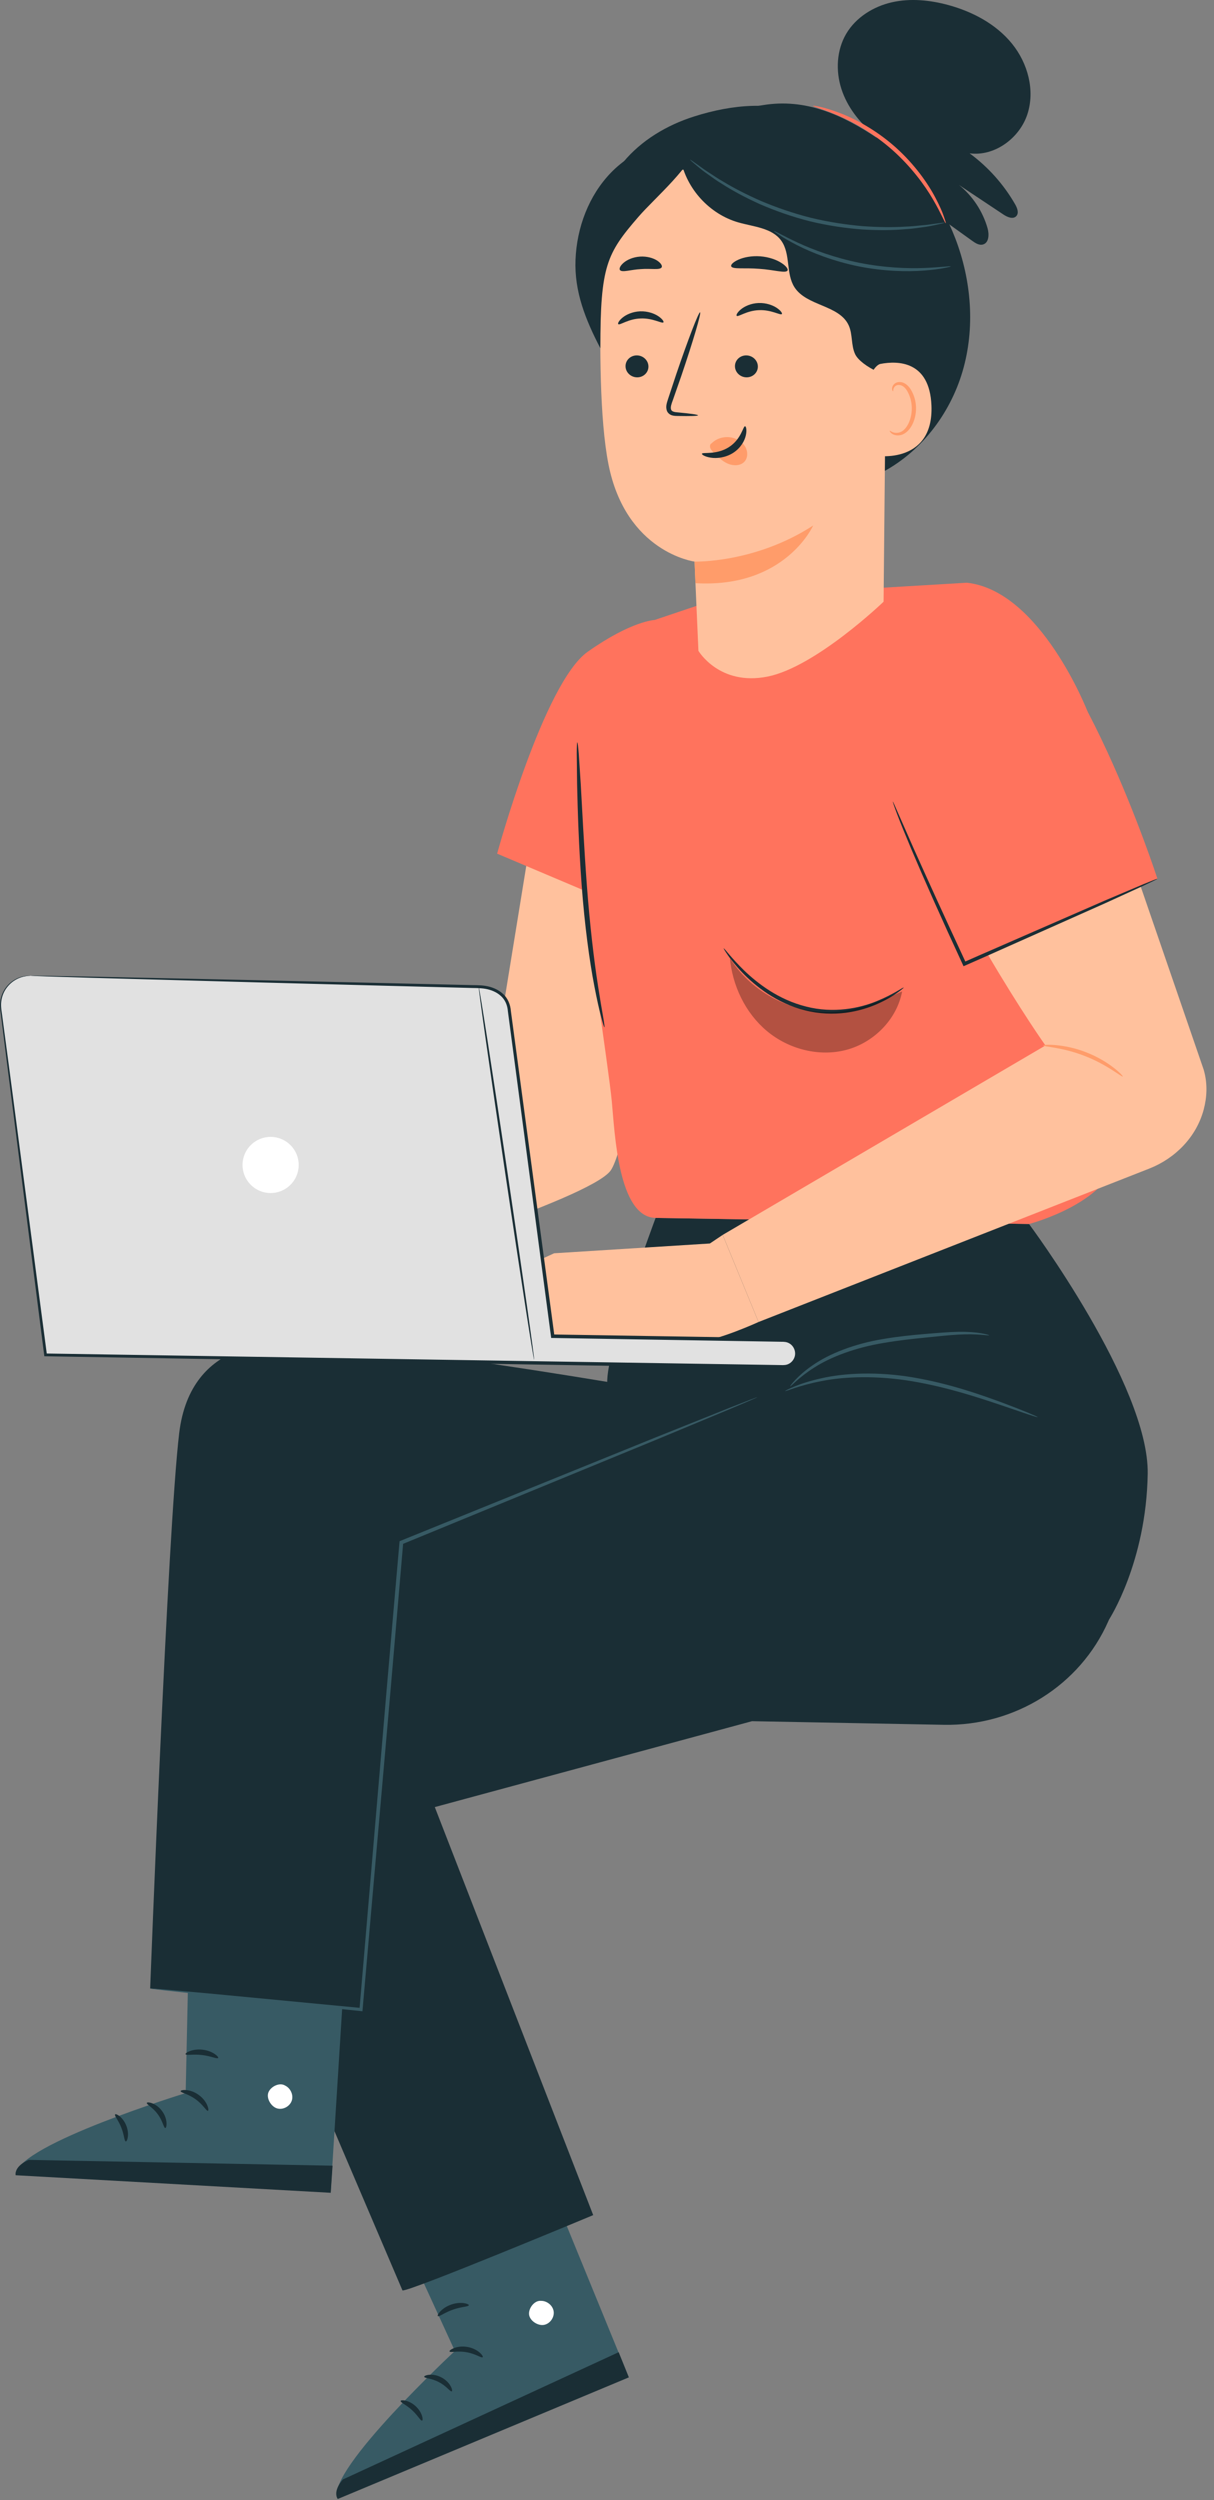 <?xml version="1.0" encoding="UTF-8" standalone="no"?>
<!DOCTYPE svg PUBLIC "-//W3C//DTD SVG 1.1//EN" "http://www.w3.org/Graphics/SVG/1.1/DTD/svg11.dtd">
<svg width="100%" height="100%" viewBox="0 0 135 278" version="1.1" xmlns="http://www.w3.org/2000/svg" xmlns:xlink="http://www.w3.org/1999/xlink" xml:space="preserve" xmlns:serif="http://www.serif.com/" style="fill-rule:evenodd;clip-rule:evenodd;stroke-linejoin:round;stroke-miterlimit:2;">
    <rect x="0" y="0" width="135" height="278" fill="#808080" stroke="none"/>
    <g transform="matrix(1,0,0,1,-416.897,-173.464)">
        <g id="Character-3" serif:id="Character 3">
            <g transform="matrix(1,0,0,1,476.114,451.239)">
                <path d="M0,-39.56L10.685,-13.459L-21.72,0C-22.817,-3.174 -8.633,-16.352 -8.633,-16.352L-16.165,-32.794L0,-39.56Z" style="fill:rgb(55,90,100);fill-rule:nonzero;"/>
            </g>
            <g transform="matrix(-0.987,0.161,0.161,0.987,477.56,431.95)">
                <path d="M0.211,-2.698C-0.493,-2.674 -1.125,-2.039 -1.13,-1.335C-1.134,-0.631 -0.494,0.018 0.211,0.006C0.914,-0.006 1.696,-0.746 1.621,-1.446C1.548,-2.146 0.754,-2.866 0.074,-2.685" style="fill:white;fill-rule:nonzero;"/>
            </g>
            <g transform="matrix(-0.375,-0.927,-0.927,0.375,459.197,429.909)">
                <path d="M-17.695,-22.648L-14.676,-22.648L-16.293,11.081C-16.293,11.081 -16.998,12.632 -18.095,12.437L-17.695,-22.648Z" style="fill:rgb(26,46,53);fill-rule:nonzero;"/>
            </g>
            <g transform="matrix(-0.171,0.985,0.985,0.171,469.09,433.134)">
                <path d="M2.157,-1.86C2.299,-1.764 1.905,-0.999 1.918,0.008C1.905,1.016 2.299,1.781 2.157,1.877C2.043,1.993 1.316,1.228 1.322,0.008C1.316,-1.211 2.044,-1.975 2.157,-1.86" style="fill:rgb(26,46,53);fill-rule:nonzero;"/>
            </g>
            <g transform="matrix(-0.467,0.884,0.884,0.467,466.927,437.253)">
                <path d="M1.78,-2.289C1.916,-2.185 1.53,-1.488 1.543,-0.559C1.529,0.371 1.915,1.068 1.78,1.171C1.673,1.294 0.942,0.597 0.946,-0.559C0.942,-1.714 1.673,-2.412 1.78,-2.289" style="fill:rgb(26,46,53);fill-rule:nonzero;"/>
            </g>
            <g transform="matrix(0.676,-0.737,-0.737,-0.676,464.31,441.425)">
                <path d="M-1.21,-0.46C-1.084,-0.559 -0.507,0.117 -0.511,1.154C-0.507,2.19 -1.084,2.866 -1.21,2.768C-1.357,2.68 -1.097,2.004 -1.107,1.153C-1.097,0.303 -1.357,-0.373 -1.21,-0.46" style="fill:rgb(26,46,53);fill-rule:nonzero;"/>
            </g>
            <g transform="matrix(0.33,0.944,0.944,-0.33,465.984,428.902)">
                <path d="M1.852,-1.068C2.004,-0.987 1.723,-0.215 1.732,0.755C1.723,1.726 2.004,2.497 1.852,2.577C1.722,2.669 1.132,1.898 1.136,0.754C1.132,-0.388 1.723,-1.159 1.852,-1.068" style="fill:rgb(26,46,53);fill-rule:nonzero;"/>
            </g>
            <g transform="matrix(1,0,0,1,461.653,326.453)">
                <path d="M0,101.699L-26.743,39.07C-26.743,39.07 -26.011,28.457 -23.999,25.135C-21.988,21.813 37.588,3.215 37.588,3.215C37.588,3.215 52.741,-0.172 62.745,3.626C72.748,7.424 81.335,20.704 78.577,27.09C78.549,27.156 78.521,27.221 78.492,27.286C75.328,34.467 68.05,38.951 60.204,38.804L38.87,38.402L3.594,47.953L21.21,93.325C21.21,93.325 0.727,101.871 0,101.699" style="fill:rgb(26,46,53);fill-rule:nonzero;"/>
            </g>
            <g transform="matrix(1,0,0,1,455.432,416.275)">
                <path d="M0,-27.188L-1.765,0.96L-36.796,-1.057C-36.399,-4.391 -17.889,-10.067 -17.889,-10.067L-17.498,-28.148L0,-27.188Z" style="fill:rgb(55,90,100);fill-rule:nonzero;"/>
            </g>
            <g transform="matrix(-0.958,-0.285,-0.285,0.958,447.237,407.623)">
                <path d="M-0.516,-2.563C-1.22,-2.539 -1.852,-1.903 -1.857,-1.199C-1.861,-0.495 -1.221,0.153 -0.516,0.141C0.187,0.129 0.97,-0.611 0.895,-1.311C0.82,-2.011 0.027,-2.731 -0.654,-2.551" style="fill:white;fill-rule:nonzero;"/>
            </g>
            <g transform="matrix(0.067,-0.998,-0.998,-0.067,439.196,398.149)">
                <path d="M-18.129,-15.725L-15.109,-15.725L-16.726,18.003C-16.726,18.003 -17.431,19.554 -18.529,19.36L-18.129,-15.725Z" style="fill:rgb(26,46,53);fill-rule:nonzero;"/>
            </g>
            <g transform="matrix(-0.584,0.812,0.812,0.584,440.279,406.244)">
                <path d="M1.721,-2.819C1.864,-2.722 1.469,-1.957 1.483,-0.95C1.469,0.058 1.863,0.822 1.721,0.919C1.609,1.035 0.881,0.269 0.887,-0.95C0.881,-2.17 1.609,-2.934 1.721,-2.819" style="fill:rgb(26,46,53);fill-rule:nonzero;"/>
            </g>
            <g transform="matrix(-0.806,0.592,0.592,0.806,436.12,409.017)">
                <path d="M1.32,-3.094C1.457,-2.991 1.07,-2.293 1.084,-1.364C1.071,-0.435 1.457,0.263 1.32,0.366C1.214,0.489 0.482,-0.208 0.488,-1.364C0.483,-2.52 1.213,-3.218 1.32,-3.094" style="fill:rgb(26,46,53);fill-rule:nonzero;"/>
            </g>
            <g transform="matrix(0.93,-0.368,-0.368,-0.93,431.424,411.317)">
                <path d="M-0.6,-0.048C-0.475,-0.147 0.103,0.529 0.099,1.566C0.103,2.602 -0.474,3.278 -0.6,3.179C-0.747,3.092 -0.488,2.417 -0.497,1.565C-0.488,0.715 -0.747,0.039 -0.6,-0.048" style="fill:rgb(26,46,53);fill-rule:nonzero;"/>
            </g>
            <g transform="matrix(-0.115,0.993,0.993,0.115,439.529,400.03)">
                <path d="M2.074,-1.77C2.226,-1.689 1.944,-0.918 1.954,0.052C1.944,1.024 2.225,1.794 2.074,1.875C1.944,1.967 1.353,1.196 1.358,0.053C1.353,-1.09 1.945,-1.861 2.074,-1.77" style="fill:rgb(26,46,53);fill-rule:nonzero;"/>
            </g>
            <g transform="matrix(1,0,0,1,448.151,395.631)">
                <path d="M0,-72.705C0,-72.705 -10.034,-73.672 -11.33,-62.79C-12.626,-51.907 -14.555,-1.052 -14.555,-1.052L8.892,1.288L13.375,-50.642L51.09,-65.963C51.09,-65.963 6.731,-73.993 0,-72.705" style="fill:rgb(26,46,53);fill-rule:nonzero;"/>
            </g>
            <g transform="matrix(1,0,0,1,489.804,353.544)">
                <path d="M0,-44.652C0,-44.652 -6.377,-27.655 -5.247,-25.731C-4.116,-23.807 11.436,-15.71 11.436,-15.71L50.426,0C50.426,0 54.56,-6.345 54.721,-16.192C54.882,-26.038 41.524,-43.974 41.524,-43.974L0,-44.652Z" style="fill:rgb(26,46,53);fill-rule:nonzero;"/>
            </g>
            <g transform="matrix(1,0,0,1,501.112,397.105)">
                <path d="M0,-68.279C0.002,-68.273 -0.06,-68.241 -0.186,-68.183C-0.33,-68.119 -0.515,-68.037 -0.747,-67.934C-1.268,-67.713 -2,-67.401 -2.936,-67.003C-4.876,-66.195 -7.662,-65.035 -11.15,-63.583C-18.197,-60.685 -28.075,-56.623 -39.506,-51.922L-39.376,-52.098C-39.816,-46.969 -40.291,-41.429 -40.783,-35.697C-41.957,-22.299 -43.038,-9.945 -43.895,-0.171L-43.91,0.006L-44.086,-0.013C-51.217,-0.756 -57.069,-1.366 -61.166,-1.793C-63.181,-2.015 -64.763,-2.189 -65.869,-2.31C-66.389,-2.373 -66.797,-2.422 -67.097,-2.458C-67.374,-2.495 -67.517,-2.518 -67.516,-2.526C-67.515,-2.535 -67.371,-2.53 -67.092,-2.511C-66.79,-2.487 -66.381,-2.454 -65.858,-2.413C-64.75,-2.314 -63.165,-2.171 -61.147,-1.99C-57.045,-1.599 -51.188,-1.041 -44.051,-0.36L-44.242,-0.201C-43.411,-9.978 -42.36,-22.333 -41.22,-35.735C-40.722,-41.466 -40.241,-47.006 -39.795,-52.135L-39.784,-52.263L-39.665,-52.311C-28.211,-56.954 -18.312,-60.966 -11.25,-63.829C-7.743,-65.233 -4.941,-66.354 -2.99,-67.135C-2.042,-67.506 -1.302,-67.795 -0.775,-68.002C-0.537,-68.091 -0.348,-68.162 -0.2,-68.217C-0.07,-68.264 -0.002,-68.285 0,-68.279" style="fill:rgb(55,90,100);fill-rule:nonzero;"/>
            </g>
            <g transform="matrix(1,0,0,1,532.288,325.982)">
                <path d="M0,5.064C-0.011,5.092 -0.4,4.977 -1.097,4.745C-1.872,4.481 -2.857,4.145 -4.035,3.744C-6.515,2.913 -9.956,1.754 -13.881,1.085C-17.807,0.413 -21.452,0.541 -24.005,1.049C-26.569,1.536 -28.049,2.242 -28.08,2.158C-28.091,2.135 -27.732,1.941 -27.051,1.659C-26.372,1.374 -25.356,1.033 -24.067,0.746C-21.494,0.152 -17.784,-0.028 -13.809,0.653C-9.836,1.331 -6.39,2.545 -3.932,3.452C-2.702,3.912 -1.715,4.304 -1.037,4.585C-0.359,4.866 0.01,5.036 0,5.064" style="fill:rgb(55,90,100);fill-rule:nonzero;"/>
            </g>
            <g transform="matrix(1,0,0,1,526.889,327.273)">
                <path d="M0,-5.329C-0.012,-5.259 -1.311,-5.535 -3.43,-5.404C-4.487,-5.348 -5.748,-5.206 -7.15,-5.067C-8.551,-4.924 -10.088,-4.761 -11.682,-4.486C-14.878,-3.97 -17.64,-2.904 -19.416,-1.759C-21.209,-0.634 -22.058,0.406 -22.117,0.345C-22.135,0.331 -21.951,0.051 -21.536,-0.384C-21.122,-0.818 -20.481,-1.418 -19.586,-2.019C-17.817,-3.256 -14.993,-4.397 -11.756,-4.918C-10.143,-5.196 -8.594,-5.348 -7.188,-5.469C-5.783,-5.586 -4.515,-5.697 -3.441,-5.714C-2.368,-5.735 -1.496,-5.66 -0.904,-5.559C-0.311,-5.46 0.006,-5.355 0,-5.329" style="fill:rgb(55,90,100);fill-rule:nonzero;"/>
            </g>
            <g transform="matrix(1,0,0,1,452.41,270.911)">
                <path d="M0,33.56L19.39,21.119L24.512,-10.4L40.059,-3.921C40.059,-3.921 34.703,29.495 32.395,32.71C30.087,35.926 3.868,43.96 3.868,43.96L0,33.56Z" style="fill:rgb(255,193,157);fill-rule:nonzero;"/>
            </g>
            <g transform="matrix(1,0,0,1,459.746,310.799)">
                <path d="M0,2.84C0,2.84 -7.085,5.396 -8.778,5.829C-10.471,6.261 -15.576,6.086 -15.576,6.086C-15.576,6.086 -23.089,9.447 -23.593,9.104C-24.097,8.76 -24.745,8.388 -24.343,7.916C-23.941,7.444 -18.398,4.033 -18.398,4.033L-22.524,4.907C-22.524,4.907 -28.038,7.956 -28.529,7.891C-29.019,7.825 -29.804,7.212 -29.602,6.517L-29.4,5.822C-29.4,5.822 -30.112,4.765 -29.253,4.015L-28.751,3.655L-29.026,3.172C-29.026,3.172 -29.562,2.027 -28.606,0.914C-27.649,-0.199 -25.66,-2.624 -25.66,-2.624L-18.363,-5.568L-3.303,-6.607" style="fill:rgb(255,193,157);fill-rule:nonzero;"/>
            </g>
            <g transform="matrix(1,0,0,1,457.979,309.941)">
                <path d="M0,1.163C-0.042,1.14 -0.186,1.575 -0.703,2.155C-1.207,2.732 -2.141,3.413 -3.471,3.718C-4.796,4.041 -6.454,3.876 -8.252,3.5C-10.045,3.155 -12.092,2.578 -14.273,2.949C-14.819,3.034 -15.325,3.254 -15.775,3.265C-16.209,3.313 -16.634,2.97 -16.649,2.628C-16.669,2.288 -16.188,2.07 -15.76,1.855C-15.331,1.635 -14.912,1.42 -14.501,1.209C-12.886,0.371 -11.42,-0.391 -10.156,-1.048C-8.987,-1.673 -8.01,-2.196 -7.244,-2.606C-6.561,-2.984 -6.19,-3.206 -6.205,-3.236C-6.219,-3.266 -6.617,-3.099 -7.325,-2.773C-8.108,-2.399 -9.107,-1.922 -10.302,-1.351C-11.578,-0.722 -13.06,0.009 -14.691,0.813C-15.104,1.02 -15.526,1.23 -15.957,1.445C-16.17,1.557 -16.393,1.648 -16.627,1.809C-16.852,1.959 -17.105,2.246 -17.097,2.625C-17.049,3.37 -16.338,3.78 -15.757,3.739C-15.165,3.715 -14.691,3.491 -14.187,3.419C-12.143,3.066 -10.134,3.602 -8.322,3.932C-6.505,4.287 -4.777,4.429 -3.39,4.045C-2.005,3.683 -1.051,2.919 -0.567,2.278C-0.315,1.961 -0.179,1.671 -0.092,1.478C-0.017,1.277 0.015,1.17 0,1.163" style="fill:rgb(255,156,106);fill-rule:nonzero;"/>
            </g>
            <g transform="matrix(1,0,0,1,443.164,313.966)">
                <path d="M0,-4.799C-0.044,-4.937 -2.823,-3.93 -6.413,-3.581C-6.858,-3.533 -7.294,-3.504 -7.716,-3.476L-7.819,-3.469L-7.879,-3.388C-9.671,-0.951 -11.829,-0.028 -11.749,0.092C-11.73,0.138 -11.18,-0.031 -10.359,-0.521C-9.542,-1.008 -8.464,-1.853 -7.522,-3.098L-7.685,-3.009C-7.256,-3.032 -6.812,-3.058 -6.36,-3.107C-4.539,-3.289 -2.923,-3.679 -1.786,-4.048C-0.647,-4.416 0.021,-4.741 0,-4.799" style="fill:rgb(255,156,106);fill-rule:nonzero;"/>
            </g>
            <g transform="matrix(-0.431,-0.902,-0.902,0.431,430.667,312.624)">
                <path d="M-3.268,-5.23C-3.129,-5.203 -3.454,-3.575 -3.447,-1.562C-3.454,0.455 -3.129,2.068 -3.268,2.101C-3.384,2.138 -3.93,0.528 -3.924,-1.552C-3.93,-3.632 -3.384,-5.263 -3.268,-5.23" style="fill:rgb(255,156,106);fill-rule:nonzero;"/>
            </g>
            <g transform="matrix(1,0,0,1,537.836,295.248)">
                <path d="M0,-42.665C0,-42.665 -5.214,-56.104 -13.422,-56.987L-40.645,-55.37L-51.562,-51.692C-51.562,-51.692 -57.597,-42.335 -56.342,-25.999C-55.873,-19.889 -53.256,-3.01 -52.905,0.676C-52.578,4.104 -52.213,13.575 -48.032,13.644C-43.85,13.712 -6.508,14.322 -6.508,14.322C-6.508,14.322 2.912,11.881 3.411,6.253C3.911,0.624 0,-42.665 0,-42.665" style="fill:rgb(255,115,93);fill-rule:nonzero;"/>
            </g>
            <g transform="matrix(1,0,0,1,517.385,281.844)">
                <path d="M0,1.438C0.016,1.46 -0.227,1.675 -0.706,2.015C-1.184,2.354 -1.912,2.802 -2.875,3.233C-3.835,3.666 -5.047,4.051 -6.436,4.238C-7.824,4.41 -9.394,4.374 -10.964,3.968C-14.139,3.175 -16.505,1.258 -17.947,-0.237C-18.676,-0.996 -19.194,-1.671 -19.536,-2.146C-19.869,-2.628 -20.034,-2.907 -20.011,-2.924C-19.947,-2.972 -19.211,-1.902 -17.728,-0.456C-16.252,0.961 -13.919,2.781 -10.858,3.543C-7.802,4.336 -4.881,3.727 -2.995,2.947C-1.08,2.169 -0.047,1.364 0,1.438" style="fill:rgb(26,46,53);fill-rule:nonzero;"/>
            </g>
            <g opacity="0.3">
                <g transform="matrix(1,0,0,1,498.053,290.783)">
                    <path d="M0,-10.895C0.264,-7.755 1.714,-4.686 4.132,-2.666C6.551,-0.646 9.943,0.233 12.987,-0.584C16.03,-1.401 18.588,-3.981 19.163,-7.079C17.012,-6.141 14.826,-5.193 12.5,-4.88C7.541,-4.212 2.3,-6.792 -0.196,-11.128C-0.085,-11.007 0.025,-10.886 0.136,-10.765" style="fill-rule:nonzero;"/>
                </g>
            </g>
            <g transform="matrix(1,0,0,1,545.606,248.223)">
                <path d="M0,22.958L-21.086,32.427C-21.086,32.427 -29.308,13.417 -29.998,10.826C-30.689,8.235 -32.925,4.112 -30.478,-1.228C-28.031,-6.569 -22.041,-9.469 -18.115,-8.018C-8.942,-4.629 0,22.958 0,22.958" style="fill:rgb(255,115,93);fill-rule:nonzero;"/>
            </g>
            <g transform="matrix(1,0,0,1,526.595,313.123)">
                <path d="M0,-33.772C3.856,-27.196 6.56,-23.405 6.56,-23.405L-29.331,-2.343L-25.347,7.344L18.097,-9.713C21.015,-10.859 23.35,-13.249 24.156,-16.278C24.514,-17.628 24.611,-19.142 24.156,-20.713L17.138,-41.116L0,-33.772Z" style="fill:rgb(255,193,157);fill-rule:nonzero;"/>
            </g>
            <g transform="matrix(0.363,-0.932,-0.932,-0.363,540.615,287.924)">
                <path d="M-4.473,-2.957C-4.606,-2.917 -3.867,-0.853 -3.881,1.799C-3.867,4.453 -4.606,6.517 -4.473,6.557C-4.383,6.613 -3.431,4.547 -3.443,1.799C-3.431,-0.948 -4.384,-3.013 -4.473,-2.957" style="fill:rgb(255,156,106);fill-rule:nonzero;"/>
            </g>
            <g transform="matrix(1,0,0,1,545.606,272.322)">
                <path d="M0,-1.141C-0.006,-1.154 -0.149,-1.105 -0.418,-1.001C-0.726,-0.876 -1.112,-0.72 -1.584,-0.528C-2.642,-0.079 -4.084,0.533 -5.844,1.28C-9.471,2.863 -14.395,5.011 -19.835,7.385C-20.42,7.643 -20.998,7.898 -21.542,8.138L-21.279,8.237C-23.612,3.221 -25.656,-1.266 -27.102,-4.504C-27.8,-6.088 -28.37,-7.382 -28.789,-8.333C-28.973,-8.751 -29.123,-9.094 -29.244,-9.37C-29.351,-9.605 -29.413,-9.726 -29.425,-9.722C-29.437,-9.717 -29.399,-9.586 -29.316,-9.342C-29.23,-9.098 -29.105,-8.736 -28.927,-8.277C-28.577,-7.356 -28.041,-6.031 -27.352,-4.396C-25.971,-1.126 -23.97,3.383 -21.643,8.406L-21.56,8.585L-21.38,8.505C-20.836,8.266 -20.257,8.011 -19.672,7.753C-14.251,5.337 -9.344,3.151 -5.729,1.541C-3.99,0.745 -2.565,0.093 -1.521,-0.385C-1.061,-0.604 -0.685,-0.784 -0.385,-0.927C-0.127,-1.055 0.006,-1.128 0,-1.141" style="fill:rgb(26,46,53);fill-rule:nonzero;"/>
            </g>
            <g transform="matrix(1,0,0,1,469.584,316.575)">
                <path d="M0,0.346L8.933,-3.75L26.254,-4.839L27.68,-5.795L31.665,3.892C31.665,3.892 27.095,5.986 24.717,6.141L10.181,5.462L2.564,6.137L0,0.346Z" style="fill:rgb(255,193,157);fill-rule:nonzero;"/>
            </g>
            <g transform="matrix(1,0,0,1,420.278,325.443)">
                <path d="M0,-43.48L49.859,-42.26C51.477,-42.234 53.01,-41.432 53.226,-39.828L58.082,-3.395L83.767,-2.975C84.594,-2.962 85.254,-2.28 85.24,-1.454C85.227,-0.627 84.545,0.033 83.718,0.019L58.482,-0.393L53.692,-0.471L1.684,-1.32L-3.296,-39.771C-3.564,-41.755 -2.002,-43.513 0,-43.48" style="fill:rgb(225,225,225);fill-rule:nonzero;"/>
            </g>
            <g transform="matrix(1,0,0,1,420.278,325.639)">
                <path d="M0,-43.676C0,-43.676 -0.271,-43.715 -0.787,-43.615C-1.288,-43.507 -2.079,-43.212 -2.713,-42.383C-3.028,-41.978 -3.272,-41.433 -3.355,-40.802C-3.447,-40.161 -3.273,-39.48 -3.205,-38.747C-3.02,-37.275 -2.807,-35.58 -2.568,-33.674C-1.595,-26.036 -0.193,-15.029 1.531,-1.497L1.548,-1.365L1.681,-1.362C22.909,-1.003 50.804,-0.531 81.267,-0.015C81.982,-0.004 82.696,0.008 83.408,0.02C83.738,0.039 84.199,0.028 84.545,-0.177C84.902,-0.366 85.183,-0.689 85.327,-1.065C85.638,-1.821 85.296,-2.759 84.586,-3.148C84.248,-3.36 83.793,-3.385 83.466,-3.377L82.411,-3.394C79.601,-3.44 76.821,-3.485 74.076,-3.529C68.586,-3.617 63.238,-3.703 58.085,-3.785L58.275,-3.616C56.526,-16.665 54.894,-28.837 53.43,-39.756C53.385,-40.447 53.085,-41.198 52.539,-41.67C52.005,-42.159 51.324,-42.425 50.646,-42.543C49.953,-42.659 49.293,-42.614 48.636,-42.646C47.978,-42.662 47.326,-42.677 46.678,-42.692C44.089,-42.751 41.585,-42.809 39.172,-42.865C34.346,-42.974 29.884,-43.075 25.831,-43.167C17.736,-43.341 11.282,-43.479 6.839,-43.575C4.631,-43.615 2.925,-43.646 1.758,-43.667C1.188,-43.674 0.752,-43.679 0.445,-43.682C0.151,-43.684 0,-43.676 0,-43.676C0,-43.676 0.15,-43.661 0.445,-43.648C0.751,-43.636 1.187,-43.62 1.756,-43.599C2.923,-43.563 4.629,-43.511 6.836,-43.443C11.279,-43.321 17.732,-43.143 25.826,-42.921C29.878,-42.815 34.341,-42.698 39.166,-42.571C41.579,-42.509 44.083,-42.444 46.672,-42.377C47.319,-42.36 47.972,-42.344 48.63,-42.327C49.285,-42.294 49.961,-42.333 50.59,-42.223C51.222,-42.113 51.846,-41.862 52.316,-41.427C52.799,-40.993 53.049,-40.393 53.099,-39.712C54.547,-28.79 56.16,-16.616 57.89,-3.565L57.911,-3.399L58.079,-3.397C63.232,-3.311 68.579,-3.222 74.069,-3.13C76.814,-3.085 79.595,-3.039 82.405,-2.993L83.46,-2.975C83.832,-2.979 84.109,-2.96 84.386,-2.799C84.928,-2.501 85.189,-1.786 84.951,-1.209C84.842,-0.923 84.627,-0.676 84.355,-0.532C84.071,-0.377 83.791,-0.366 83.415,-0.383C82.702,-0.395 81.989,-0.406 81.273,-0.418C50.81,-0.897 22.914,-1.336 1.686,-1.67L1.836,-1.536C0.056,-15.061 -1.392,-26.063 -2.397,-33.697C-2.652,-35.6 -2.878,-37.294 -3.074,-38.765C-3.151,-39.501 -3.328,-40.177 -3.244,-40.788C-3.171,-41.399 -2.942,-41.931 -2.641,-42.329C-2.036,-43.145 -1.268,-43.45 -0.777,-43.571C-0.271,-43.684 0.001,-43.656 0,-43.676" style="fill:rgb(26,46,53);fill-rule:nonzero;"/>
            </g>
            <g transform="matrix(0.016,-1,-1,-0.016,447.091,299.883)">
                <path d="M-3.122,-3.071C-4.846,-3.072 -6.244,-1.673 -6.244,0.051C-6.245,1.775 -4.846,3.173 -3.122,3.173C-1.398,3.174 0,1.775 0,0.051C0.001,-1.673 -1.398,-3.071 -3.122,-3.071" style="fill:white;fill-rule:nonzero;"/>
            </g>
            <g transform="matrix(0.989,-0.147,-0.147,-0.989,479.308,323.998)">
                <path d="M-3.079,-0.227C-3.151,-0.228 -3.209,9.164 -3.208,20.745C-3.208,32.331 -3.15,41.719 -3.079,41.719C-3.008,41.719 -2.95,32.331 -2.95,20.745C-2.95,9.164 -3.008,-0.227 -3.079,-0.227" style="fill:rgb(26,46,53);fill-rule:nonzero;"/>
            </g>
            <g transform="matrix(-0.921,-0.39,-0.39,0.921,484.543,242.608)">
                <path d="M-10.997,28.556L1.332,28.556C1.332,28.556 3.969,9.042 0.811,3.955C-2.349,-1.13 -4.663,-2.194 -4.663,-2.194L-10.997,28.556Z" style="fill:rgb(255,115,93);fill-rule:nonzero;"/>
            </g>
            <g transform="matrix(1,0,0,1,501.741,228.427)">
                <path d="M0,-43.273C4.701,-44.052 8.823,-42.226 12.773,-39.562C16.724,-36.898 19.69,-32.889 21.395,-28.439C23.19,-23.753 23.609,-18.485 22.195,-13.67C20.781,-8.855 17.461,-4.553 12.977,-2.299C6.854,0.779 -0.956,-0.335 -6.406,-4.491C-11.855,-8.647 -14.952,-15.494 -15.186,-22.344C-15.347,-27.063 -14.2,-31.885 -11.547,-35.791C-8.894,-39.697 -4.674,-42.606 0,-43.273" style="fill:rgb(26,46,53);fill-rule:nonzero;"/>
            </g>
            <g transform="matrix(1,0,0,1,515.034,188.593)">
                <path d="M0,12.591C-0.679,10.791 -0.405,8.786 -0.669,6.88C-1.25,2.683 -4.615,-0.694 -8.517,-2.345C-12.147,-3.881 -16.589,-3.568 -20.975,-2.17C-23.981,-1.212 -26.814,0.469 -28.826,2.899C-31.495,6.126 -32.45,10.694 -31.296,14.72L-9.824,11.683C-7.822,13.354 -5.772,15.053 -3.339,15.989C-2.625,16.264 -1.856,16.472 -1.101,16.355C-0.345,16.239 0.392,15.728 0.574,14.985C0.773,14.174 0.295,13.373 0,12.591" style="fill:rgb(26,46,53);fill-rule:nonzero;"/>
            </g>
            <g transform="matrix(1,0,0,1,515.153,201.316)">
                <path d="M0,39.057L0.393,-1.487C0.366,-3.303 -1.047,-4.796 -2.859,-4.925L-21.577,-8.971C-27.541,-9.394 -31.239,-1.94 -31.408,4.037C-31.595,10.678 -31.563,18.792 -30.606,23.709C-28.683,33.595 -21.02,34.596 -21.02,34.596C-21.018,34.562 -20.757,40.908 -20.589,44.519C-20.589,44.519 -18.272,48.451 -12.91,47.384C-7.548,46.317 0,39.057 0,39.057" style="fill:rgb(255,193,157);fill-rule:nonzero;"/>
            </g>
            <g transform="matrix(-0.019,1,1,0.019,487.78,212.93)">
                <path d="M1.274,-1.298C1.948,-1.286 2.493,-0.705 2.494,-0.001C2.493,0.702 1.948,1.263 1.274,1.25C0.601,1.238 0.055,0.657 0.054,-0.045C0.055,-0.75 0.601,-1.311 1.274,-1.298" style="fill:rgb(26,46,53);fill-rule:nonzero;"/>
            </g>
            <g transform="matrix(1,0,0,1,485.65,208.211)">
                <path d="M0,1.298C0.164,1.459 1.105,0.711 2.477,0.666C3.847,0.603 4.878,1.274 5.021,1.101C5.092,1.024 4.92,0.729 4.471,0.425C4.028,0.122 3.281,-0.161 2.427,-0.128C1.573,-0.094 0.865,0.246 0.463,0.582C0.052,0.921 -0.08,1.226 0,1.298" style="fill:rgb(26,46,53);fill-rule:nonzero;"/>
            </g>
            <g transform="matrix(-0.019,1,1,0.019,499.948,212.93)">
                <path d="M1.274,-1.298C1.948,-1.286 2.493,-0.705 2.493,-0.001C2.493,0.702 1.948,1.262 1.274,1.25C0.601,1.238 0.055,0.657 0.054,-0.046C0.055,-0.751 0.601,-1.311 1.274,-1.298" style="fill:rgb(26,46,53);fill-rule:nonzero;"/>
            </g>
            <g transform="matrix(1,0,0,1,498.82,207.286)">
                <path d="M0,1.298C0.164,1.459 1.106,0.711 2.478,0.667C3.847,0.603 4.879,1.274 5.022,1.101C5.092,1.024 4.922,0.729 4.471,0.426C4.028,0.122 3.282,-0.161 2.427,-0.128C1.573,-0.094 0.865,0.246 0.463,0.582C0.053,0.92 -0.08,1.226 0,1.298" style="fill:rgb(26,46,53);fill-rule:nonzero;"/>
            </g>
            <g transform="matrix(1,0,0,1,494.518,208.243)">
                <path d="M0,11.402C0.004,11.324 -0.854,11.206 -2.242,11.077C-2.593,11.053 -2.928,10.995 -2.995,10.758C-3.086,10.508 -2.953,10.125 -2.797,9.712C-2.497,8.853 -2.184,7.952 -1.853,7.008C-0.547,3.16 0.386,0.001 0.231,-0.05C0.076,-0.102 -1.11,2.976 -2.417,6.824C-2.73,7.772 -3.031,8.677 -3.316,9.542C-3.435,9.944 -3.647,10.404 -3.45,10.923C-3.347,11.181 -3.083,11.363 -2.856,11.415C-2.629,11.476 -2.432,11.473 -2.259,11.477C-0.865,11.504 -0.003,11.48 0,11.402" style="fill:rgb(26,46,53);fill-rule:nonzero;"/>
            </g>
            <g transform="matrix(1,0,0,1,494.133,234.884)">
                <path d="M0,1.028C0,1.028 6.702,1.227 13.19,-2.985C13.19,-2.985 10.082,4.013 0.099,3.427L0,1.028Z" style="fill:rgb(255,156,106);fill-rule:nonzero;"/>
            </g>
            <g transform="matrix(1,0,0,1,498.207,202.708)">
                <path d="M0,0.366C0.148,0.734 1.512,0.51 3.128,0.648C4.748,0.754 6.062,1.18 6.264,0.838C6.353,0.675 6.115,0.332 5.578,-0.011C5.045,-0.354 4.203,-0.668 3.233,-0.742C2.263,-0.814 1.384,-0.63 0.806,-0.371C0.223,-0.112 -0.064,0.191 0,0.366" style="fill:rgb(26,46,53);fill-rule:nonzero;"/>
            </g>
            <g transform="matrix(1,0,0,1,485.839,202.25)">
                <path d="M0,1.246C0.252,1.549 1.186,1.193 2.322,1.138C3.456,1.044 4.428,1.275 4.638,0.941C4.73,0.78 4.568,0.473 4.137,0.192C3.712,-0.087 3.011,-0.303 2.231,-0.253C1.451,-0.201 0.784,0.105 0.4,0.438C0.009,0.772 -0.112,1.098 0,1.246" style="fill:rgb(26,46,53);fill-rule:nonzero;"/>
            </g>
            <g transform="matrix(1,0,0,1,518.48,202.286)">
                <path d="M0,-3.982C-1.919,-9.695 -10.367,-17.503 -16.371,-16.989L-25.88,-11.08C-25.247,-7.818 -22.676,-5.01 -19.483,-4.092C-17.778,-3.602 -15.731,-3.492 -14.699,-2.049C-13.645,-0.575 -14.213,1.605 -13.23,3.127C-11.867,5.236 -8.235,5.078 -7.201,7.367C-6.749,8.367 -6.958,9.573 -6.488,10.565C-5.863,11.886 -2.467,13.521 -1.081,13.057C0.305,12.593 0.272,10.22 0.708,8.97C1.453,6.833 1.115,5.737 0.84,4.555C0.189,1.754 0.915,-1.256 0,-3.982" style="fill:rgb(26,46,53);fill-rule:nonzero;"/>
            </g>
            <g transform="matrix(-0.264,0.964,0.964,0.264,520.756,216.614)">
                <path d="M1.939,-7.193C1.231,-7.411 -0.691,-7.114 -1.018,-6.45C-1.89,-4.675 -2.788,-1.266 1.939,0.241C8.399,2.302 9.137,-4.61 8.955,-4.681C8.813,-4.736 4.382,-6.437 1.939,-7.193" style="fill:rgb(255,193,157);fill-rule:nonzero;"/>
            </g>
            <g transform="matrix(1,0,0,1,515.839,216.532)">
                <path d="M0,4.828C0.029,4.805 0.122,4.906 0.325,4.989C0.523,5.07 0.86,5.118 1.208,4.971C1.913,4.679 2.469,3.517 2.451,2.294C2.443,1.677 2.29,1.095 2.051,0.618C1.824,0.13 1.489,-0.203 1.126,-0.252C0.764,-0.32 0.517,-0.094 0.442,0.1C0.359,0.294 0.408,0.427 0.372,0.44C0.354,0.458 0.223,0.333 0.265,0.051C0.288,-0.085 0.361,-0.248 0.515,-0.385C0.672,-0.524 0.908,-0.601 1.161,-0.584C1.685,-0.57 2.175,-0.108 2.437,0.415C2.728,0.94 2.915,1.594 2.924,2.287C2.937,3.655 2.291,4.961 1.323,5.285C0.851,5.429 0.448,5.302 0.236,5.15C0.019,4.992 -0.023,4.841 0,4.828" style="fill:rgb(255,156,106);fill-rule:nonzero;"/>
            </g>
            <g transform="matrix(1,0,0,1,494.577,211.656)">
                <path d="M0,-22.49C-0.635,-19.734 -4.842,-16.214 -6.691,-14.074C-10.219,-9.991 -10.917,-8.633 -10.921,0.527C-12.566,-2.643 -13.823,-5.749 -13.681,-9.318C-13.538,-12.887 -12.209,-16.457 -9.717,-19.016C-7.225,-21.574 -3.533,-23.017 0,-22.49" style="fill:rgb(26,46,53);fill-rule:nonzero;"/>
            </g>
            <g transform="matrix(1,0,0,1,521.935,192.058)">
                <path d="M0,6.172C0.006,6.199 -0.404,6.298 -1.153,6.453C-1.526,6.536 -1.985,6.624 -2.525,6.687C-3.064,6.755 -3.675,6.859 -4.359,6.892C-5.722,7.016 -7.356,7.031 -9.163,6.922C-10.968,6.784 -12.945,6.505 -14.978,6.012C-17.007,5.499 -18.886,4.823 -20.547,4.103C-22.197,3.356 -23.635,2.579 -24.783,1.833C-25.372,1.485 -25.864,1.108 -26.309,0.796C-26.757,0.489 -27.122,0.197 -27.413,-0.051C-28.003,-0.537 -28.319,-0.816 -28.301,-0.837C-28.284,-0.859 -27.934,-0.622 -27.318,-0.176C-27.013,0.051 -26.637,0.324 -26.18,0.611C-25.726,0.903 -25.227,1.261 -24.633,1.59C-23.476,2.299 -22.039,3.041 -20.399,3.761C-18.747,4.456 -16.886,5.113 -14.881,5.62C-12.872,6.107 -10.92,6.394 -9.136,6.551C-7.349,6.679 -5.732,6.694 -4.378,6.607C-3.699,6.593 -3.09,6.509 -2.553,6.463C-2.014,6.422 -1.554,6.357 -1.179,6.298C-0.426,6.191 -0.006,6.145 0,6.172" style="fill:rgb(55,90,100);fill-rule:nonzero;"/>
            </g>
            <g transform="matrix(1,0,0,1,522.621,199.701)">
                <path d="M0,3.39C0.005,3.418 -0.275,3.483 -0.786,3.579C-1.297,3.681 -2.044,3.777 -2.972,3.848C-4.827,3.995 -7.424,3.942 -10.22,3.387C-13.015,2.824 -15.432,1.872 -17.088,1.023C-17.917,0.6 -18.57,0.224 -19.001,-0.067C-19.437,-0.352 -19.669,-0.52 -19.654,-0.544C-19.617,-0.605 -18.637,-0.007 -16.964,0.765C-15.293,1.541 -12.896,2.435 -10.141,2.991C-7.384,3.538 -4.828,3.635 -2.988,3.563C-1.146,3.494 -0.011,3.32 0,3.39" style="fill:rgb(55,90,100);fill-rule:nonzero;"/>
            </g>
            <g transform="matrix(1,0,0,1,510.994,196.796)">
                <path d="M0,-19.568C1.072,-21.394 3.019,-22.608 5.084,-23.077C7.15,-23.546 9.323,-23.326 11.367,-22.769C14.068,-22.032 16.666,-20.655 18.433,-18.483C20.2,-16.312 21.024,-13.275 20.147,-10.616C19.27,-7.957 16.503,-5.918 13.727,-6.281C15.79,-4.765 17.531,-2.812 18.802,-0.589C19.032,-0.185 19.234,0.365 18.914,0.703C18.553,1.087 17.919,0.811 17.48,0.519C15.834,-0.576 14.188,-1.672 12.542,-2.767C14.062,-1.539 15.189,0.167 15.722,2.046C15.912,2.715 15.89,3.653 15.224,3.852C14.803,3.978 14.377,3.708 14.021,3.452C12.85,2.611 11.679,1.769 10.509,0.928L3.106,-8.374C1.47,-9.706 0.116,-11.439 -0.532,-13.447C-1.18,-15.455 -1.068,-17.748 0,-19.568" style="fill:rgb(26,46,53);fill-rule:nonzero;"/>
            </g>
            <g transform="matrix(1,0,0,1,507.318,198.282)">
                <path d="M0,-13.056C-0.021,-12.974 1.095,-12.698 2.784,-11.972C4.472,-11.252 6.705,-9.999 8.807,-8.146C10.902,-6.284 12.417,-4.219 13.336,-2.631C14.262,-1.043 14.672,0.031 14.75,0C14.78,-0.011 14.699,-0.286 14.525,-0.778C14.36,-1.272 14.054,-1.964 13.621,-2.79C12.762,-4.444 11.253,-6.589 9.112,-8.491C6.965,-10.385 4.653,-11.621 2.907,-12.274C2.035,-12.603 1.31,-12.823 0.8,-12.927C0.291,-13.04 0.008,-13.087 0,-13.056" style="fill:rgb(255,115,93);fill-rule:nonzero;"/>
            </g>
            <g transform="matrix(1,0,0,1,481.095,287.698)">
                <path d="M0,-31.687C0.04,-31.689 0.095,-31.244 0.161,-30.44C0.222,-29.511 0.296,-28.373 0.384,-27.031C0.551,-24.152 0.736,-20.174 1.062,-15.793C1.39,-11.411 1.857,-7.462 2.302,-4.618C2.522,-3.197 2.713,-2.047 2.856,-1.254C2.994,-0.46 3.052,-0.016 3.013,-0.007C2.975,0.002 2.843,-0.425 2.637,-1.207C2.426,-1.988 2.173,-3.13 1.901,-4.55C1.35,-7.388 0.817,-11.352 0.488,-15.749C0.161,-20.145 0.04,-24.131 -0.023,-27.015C-0.038,-28.36 -0.052,-29.501 -0.063,-30.431C-0.06,-31.238 -0.04,-31.686 0,-31.687" style="fill:rgb(26,46,53);fill-rule:nonzero;"/>
            </g>
            <g transform="matrix(1,0,0,1,496.024,224.46)">
                <path d="M0,-1.693C0.572,-2.278 1.475,-2.524 2.316,-2.324C2.898,-2.185 3.459,-1.824 3.757,-1.297C4.055,-0.771 4.043,-0.078 3.658,0.34C3.225,0.81 2.442,0.831 1.815,0.564C1.189,0.296 0.684,-0.203 0.207,-0.697C0.076,-0.834 -0.059,-0.976 -0.13,-1.149C-0.202,-1.322 -0.194,-1.536 -0.064,-1.655" style="fill:rgb(255,156,106);fill-rule:nonzero;"/>
            </g>
            <g transform="matrix(1,0,0,1,499.753,224.419)">
                <path d="M0,-3.554C-0.22,-3.595 -0.411,-2.117 -1.81,-1.229C-3.206,-0.338 -4.761,-0.704 -4.799,-0.499C-4.832,-0.409 -4.485,-0.167 -3.822,-0.065C-3.173,0.041 -2.193,-0.047 -1.337,-0.591C-0.484,-1.135 -0.042,-1.952 0.085,-2.552C0.22,-3.162 0.102,-3.549 0,-3.554" style="fill:rgb(26,46,53);fill-rule:nonzero;"/>
            </g>
        </g>
    </g>
</svg>
